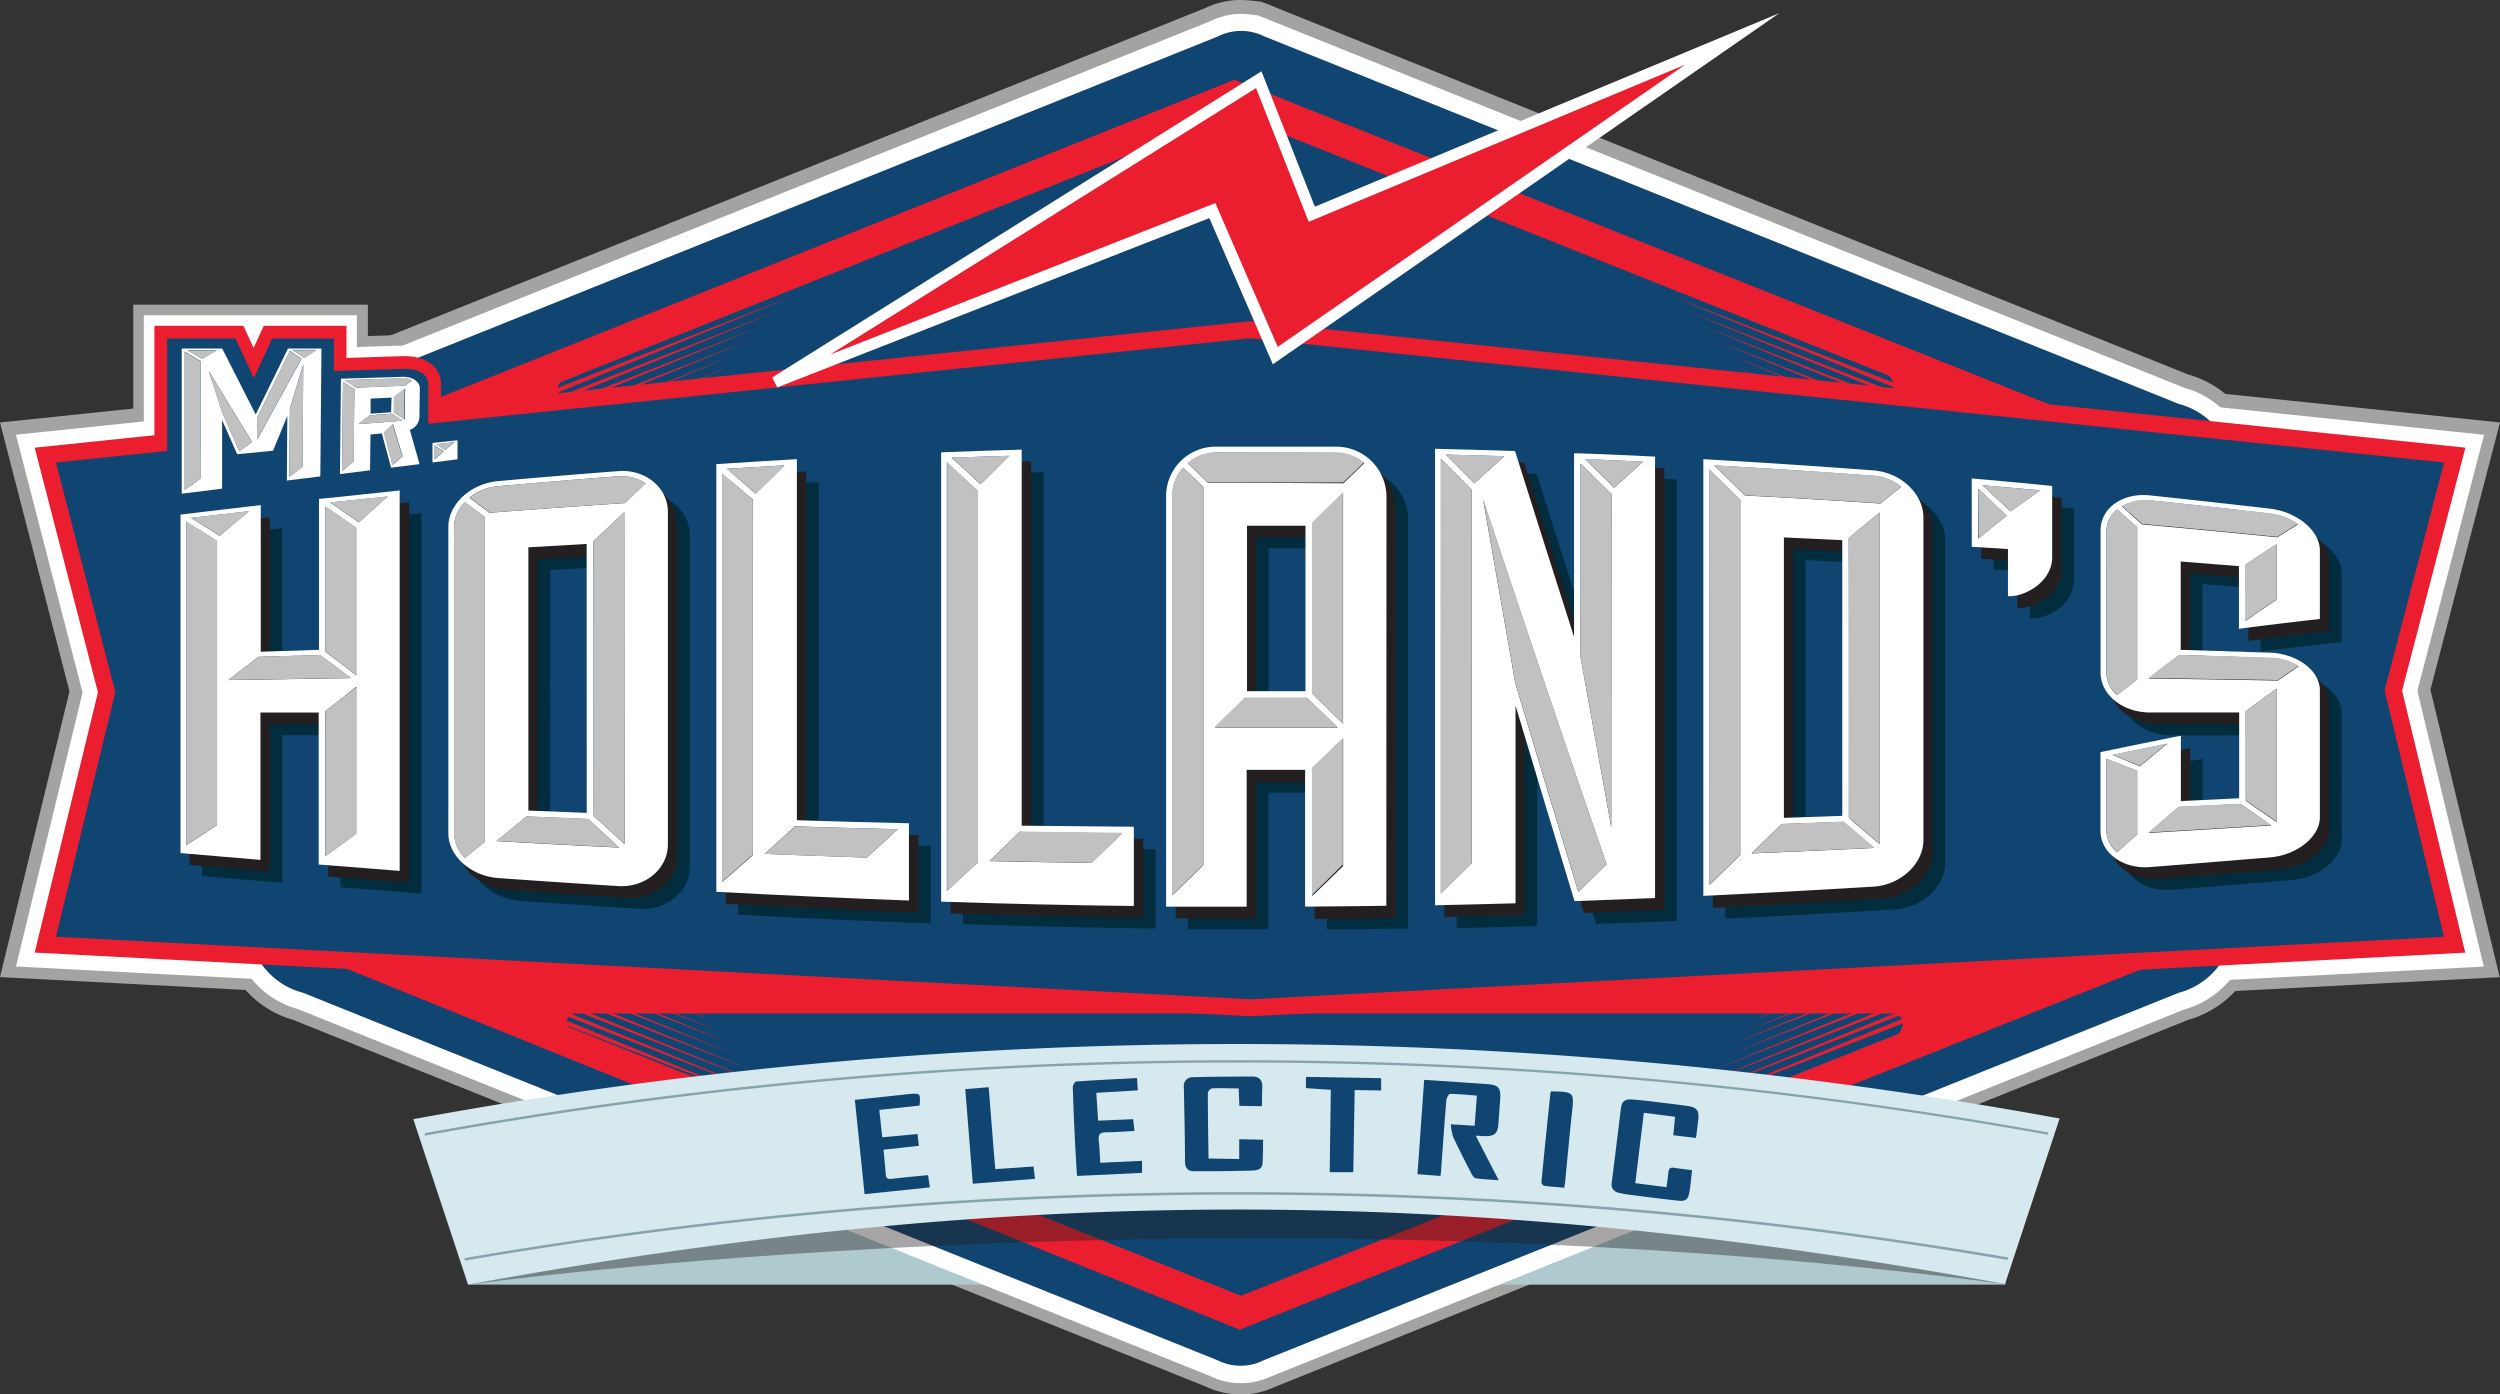 <svg xmlns="http://www.w3.org/2000/svg" width="332.39" height="185.38" viewBox="0 0 332.39 185.38"><rect x="0" y="0" width="332.39" height="185.38" fill="#333333" stroke="none"/><title>electric_logo</title><g style="isolation:isolate"><g id="Layer_2" data-name="Layer 2"><g id="electric_logo"><path d="M307.36,81.62A19.41,19.41,0,0,1,307.93,70a21,21,0,0,1,6.56-9.16c3.65-3,7.71-3.18,9.23,1.94A14,14,0,0,1,321,75.86a17.23,17.23,0,0,1-12.08,6q-.85.06-1.71.09" fill="#fbc599" fill-rule="evenodd"/><path d="M332.39,56.17l-36.53-3.8a13.45,13.45,0,0,0-4.94-2.58L169.63,1a13,13,0,0,0-1.27-.51l-.71-.28-.2,0A23.39,23.39,0,0,0,165,0h-.1a10.31,10.31,0,0,0-2.53.31l-.72.2a11.51,11.51,0,0,0-1.33.53L39,49.79a13.67,13.67,0,0,0-5.28,2.86L0,56.17,9.24,91.92,0,129.91l32.64,1.71a13.54,13.54,0,0,0,6.39,4l121.3,48.74a11.17,11.17,0,0,0,1.31.52l.74.21a10.14,10.14,0,0,0,2.53.31H165a10.44,10.44,0,0,0,2.59-.32l.68-.2a11,11,0,0,0,1.32-.52L290.92,135.6a13.64,13.64,0,0,0,6.27-3.84l35.16-1.84L323.14,91.7Z" fill="#a3a3a2"/><polygon points="330.27 57.81 166.61 40.78 166.17 40.73 2.12 57.8 10.98 92.08 2.13 128.5 166.01 137.08 166.23 137.1 330.24 128.51 321.4 91.85 330.27 57.81" fill="#fff"/><rect x="62.29" y="155.44" width="204.32" height="15.36" fill="#afcace"/><path d="M290.38,51.55,169,2.75a8.35,8.35,0,0,0-1.17-.46l-.57-.24s-1.44-.2-2.17-.2h-.12a9,9,0,0,0-2.13.26l-.61.18a8.74,8.74,0,0,0-1.16.46L39.59,51.55A12,12,0,0,0,30.78,63.1v59.51a12,12,0,0,0,8.81,11.55L161,183a10.43,10.43,0,0,0,1.16.47l.61.17a9,9,0,0,0,2.13.26H165a8.87,8.87,0,0,0,2.13-.26l.61-.17A9.85,9.85,0,0,0,169,183l121.43-48.8a12,12,0,0,0,8.81-11.55V63.1A12,12,0,0,0,290.38,51.55Z" fill="#fff"/><path d="M289.67,53.7,168.08,4.83h0a6.84,6.84,0,0,0-3-.72h-.12a6.83,6.83,0,0,0-3,.72h0L40.3,53.7A9.71,9.71,0,0,0,33,63.1v59.51A9.72,9.72,0,0,0,40.3,132l121.59,48.86h0a6.7,6.7,0,0,0,3,.72H165a6.71,6.71,0,0,0,3-.72h0L289.67,132a9.74,9.74,0,0,0,7.27-9.41V63.1A9.72,9.72,0,0,0,289.67,53.7Z" fill="#104572"/><path d="M41.3,125a25.61,25.61,0,0,0,2.46,2.86l121.07,48.93,122.88-49.13c.14-.2.29-.38.41-.59A8.89,8.89,0,0,0,289,125Z" fill="#ea1e2f"/><path d="M253.05,135.66a2.63,2.63,0,0,1-.67,1.8L165,172.28l-89.32-35.7a1.21,1.21,0,0,1-.24-.48,1.27,1.27,0,0,1,.26-1.22,2.62,2.62,0,0,1,.5-.13H252.05A3.67,3.67,0,0,1,253.05,135.66Z" fill="#104572"/><path d="M62.23,170.8s99.56-13.83,204.35-.08l-5.95-6.09-106.32-8.17S68.42,163.42,62.23,170.8Z" fill="#231f20" opacity="0.4" style="mix-blend-mode:multiply"/><polygon points="73.03 134.75 105.75 148.17 73.03 135.43 73.03 134.75" fill="#ea1e2f" fill-rule="evenodd"/><polygon points="75.11 134.47 103.56 146.13 74.06 134.6 75.11 134.47" fill="#ea1e2f" fill-rule="evenodd"/><polygon points="77.34 134.26 101.43 144.12 77.09 134.61 77.34 134.26" fill="#ea1e2f" fill-rule="evenodd"/><path d="M78.29,133.84c.34,0,.69,0,1,0l20.28,8.3Z" fill="#ea1e2f" fill-rule="evenodd"/><path d="M81.57,133.87l.66,0,15.89,6.5Z" fill="#ea1e2f" fill-rule="evenodd"/><path d="M84.37,133.75l.63,0,12.27,5Z" fill="#ea1e2f" fill-rule="evenodd"/><path d="M86.91,133.74l.44,0L96,137.27Z" fill="#ea1e2f" fill-rule="evenodd"/><path d="M90.1,133.88h.27L95.48,136Z" fill="#ea1e2f" fill-rule="evenodd"/><polygon points="254.62 134.75 221.9 148.17 254.62 135.43 254.62 134.75" fill="#ea1e2f" fill-rule="evenodd"/><polygon points="252.54 134.47 224.09 146.13 253.59 134.6 252.54 134.47" fill="#ea1e2f" fill-rule="evenodd"/><polygon points="250.31 134.26 226.21 144.12 250.56 134.61 250.31 134.26" fill="#ea1e2f" fill-rule="evenodd"/><path d="M249.36,133.84l-1,0-20.27,8.3Z" fill="#ea1e2f" fill-rule="evenodd"/><path d="M246.07,133.87l-.66,0-15.89,6.5Z" fill="#ea1e2f" fill-rule="evenodd"/><path d="M243.27,133.75l-.62,0-12.28,5Z" fill="#ea1e2f" fill-rule="evenodd"/><path d="M240.73,133.74l-.44,0-8.6,3.51Z" fill="#ea1e2f" fill-rule="evenodd"/><path d="M237.54,133.88h-.26L232.17,136Z" fill="#ea1e2f" fill-rule="evenodd"/><polygon points="52.14 55.36 276.45 55.36 164.14 10.6 52.14 55.36" fill="#ea1e2f"/><path d="M251.84,51.75a2.63,2.63,0,0,0-.67-1.79L163.8,15.13,74.48,50.83a1.32,1.32,0,0,0-.24.49,1.27,1.27,0,0,0,.26,1.22,4.37,4.37,0,0,0,.49.12H250.84A3.38,3.38,0,0,0,251.84,51.75Z" fill="#104572"/><polygon points="73.03 52.66 105.75 39.24 73.03 51.99 73.03 52.66" fill="#ea1e2f" fill-rule="evenodd"/><polygon points="75.11 52.94 103.56 41.29 74.06 52.81 75.11 52.94" fill="#ea1e2f" fill-rule="evenodd"/><polygon points="77.34 53.15 101.43 43.29 77.09 52.8 77.34 53.15" fill="#ea1e2f" fill-rule="evenodd"/><path d="M78.29,53.57c.34,0,.69,0,1,0l20.28-8.3Z" fill="#ea1e2f" fill-rule="evenodd"/><path d="M81.57,53.55l.66,0,15.89-6.5Z" fill="#ea1e2f" fill-rule="evenodd"/><path d="M84.37,53.67l.63,0,12.27-5Z" fill="#ea1e2f" fill-rule="evenodd"/><path d="M86.91,53.68l.44,0L96,50.14Z" fill="#fbaa24" fill-rule="evenodd"/><path d="M90.1,53.53h.27l5.11-2.09Z" fill="#fbaa24" fill-rule="evenodd"/><polygon points="254.62 52.66 221.9 39.24 254.62 51.99 254.62 52.66" fill="#ea1e2f" fill-rule="evenodd"/><polygon points="252.54 52.94 224.09 41.29 253.59 52.81 252.54 52.94" fill="#ea1e2f" fill-rule="evenodd"/><polygon points="250.31 53.15 226.21 43.29 250.56 52.8 250.31 53.15" fill="#ea1e2f" fill-rule="evenodd"/><path d="M249.36,53.57l-1,0-20.27-8.3Z" fill="#ea1e2f" fill-rule="evenodd"/><path d="M246.07,53.55l-.66,0-15.89-6.5Z" fill="#ea1e2f" fill-rule="evenodd"/><path d="M243.27,53.67l-.62,0-12.28-5Z" fill="#ea1e2f" fill-rule="evenodd"/><path d="M240.73,53.68l-.44,0-8.6-3.52Z" fill="#fbaa24" fill-rule="evenodd"/><path d="M237.54,53.53h-.26l-5.11-2.09Z" fill="#fbaa24" fill-rule="evenodd"/><path d="M266.58,170.72c-72.42-13.23-131.94-13.2-204.35.08l-7.28-22a607.2,607.2,0,0,1,218.89-.09Z" fill="#d5e9ef"/><path d="M267.06,167.19a607.58,607.58,0,0,0-205.34.09l.15.32a607.18,607.18,0,0,1,205-.09C266.94,167.4,267,167.3,267.06,167.19Z" fill="#87a4ad"/><path d="M272.32,150.88A607.49,607.49,0,0,0,56.47,151v-.34a607.72,607.72,0,0,1,215.85-.09Z" fill="#87a4ad"/><polygon points="327.79 59.52 166.41 42.73 166.17 42.71 4.61 59.52 13.02 92.05 4.61 126.65 166.12 135.11 166.24 135.12 327.77 126.66 319.37 91.82 327.79 59.52" fill="#ea1e2f"/><polygon points="324.95 61.49 166.17 44.97 7.44 61.49 15.33 92.04 7.44 124.55 166.24 132.86 324.95 124.55 317.05 91.8 324.95 61.49" fill="#104572"/><path d="M45.27,69.36q0,10,0,20.07c-2.58.07-5.16.16-7.74.24q0-9.72,0-19.45-5.34.6-10.67,1.25v45q5.34.47,10.68.9V97.75h7.74q0,10.11,0,20.21l10.78.84,0-50.58Q50.66,68.77,45.27,69.36Zm.91,1q0,9.63,0,19.27,2,1.55,4.08,3.13v0c-1.37-1.07-2.73-2.12-4.1-3.14q0-9.66,0-19.3Zm-18.52,45v-43h0v43q2-1.31,4.08-2.69h0Q29.71,114.1,27.66,115.42Zm.62-43.54h0c1.27.78,2.53,1.57,3.8,2.38q2-1.6,3.9-3.26h0c-1.3,1.11-2.61,2.2-3.91,3.27C30.83,73.45,29.56,72.66,28.28,71.88Zm5,21.57s0,0,0,0q8.12-.15,16.25-.26h0Q41.4,93.3,33.27,93.45Zm12.91,23.4q0-9.64,0-19.3h0q0,9.64,0,19.3c1.35-1,2.72-1.94,4.08-2.94h0C48.91,114.9,47.55,115.89,46.18,116.85Zm4.43-44.38c-1.27-.9-2.55-1.78-3.82-2.65h0q1.91,1.29,3.81,2.64,1.9-1.69,3.81-3.42h0C53.16,70.2,51.89,71.34,50.61,72.47Z" fill="#012d3f"/><path d="M85.09,65.66q-8,.61-16,1.34c-3.65.33-6.59,3.06-6.59,6.07q0,20.39,0,40.76c0,2.94,3,5.67,6.6,5.94q8,.57,16,1.06c3.57.23,6.6-2.32,6.6-5.53l0-44.21C91.7,67.8,88.66,65.37,85.09,65.66ZM64.71,117.07a4.73,4.73,0,0,1-1.43-3.2q0-20.43,0-40.86a4.65,4.65,0,0,1,1.42-3.23h0A4.59,4.59,0,0,0,63.28,73q0,20.43,0,40.86a4.68,4.68,0,0,0,1.43,3.2l2.66-2.14h0C66.5,115.65,65.6,116.36,64.71,117.07Zm4.19-2.22h0q8.13.45,16.28.86h0Q77.06,115.32,68.9,114.85Zm4.26-39.06,7.75-.45,0,35.79-7.76-.31Q73.16,93.3,73.16,75.79Zm8.67,35.69,0-36.5q2.06-1.91,4.1-3.86h0q-2,1.95-4.08,3.85,0,18.24,0,36.5,2,1.86,4.08,3.78v0C84.57,114,83.2,112.73,81.83,111.48ZM68,71.23c-.89-.69-1.78-1.36-2.67-2h0l2.68,2q9-.7,18-1.29a0,0,0,0,1,0,0C80,70.33,74,70.75,68,71.23Z" fill="#012d3f"/><path d="M108.85,112.1q0-24,0-48-5.35.3-10.71.66l0,56.86q12.81.69,25.61,1.16V112.48Q116.31,112.32,108.85,112.1ZM99,120.25q0-27.14,0-54.28l0,0,0,54.24q2.06-1.76,4.09-3.55h0C101.69,117.88,100.33,119.07,99,120.25Zm.59-54.88h0q1.9,1.62,3.82,3.28h0Q101.48,67,99.55,65.37Zm18.59,51.69q-6.78-.21-13.56-.48a0,0,0,0,1,0,0q6.78.27,13.56.49c1.36-1.24,2.73-2.49,4.09-3.76h0C120.87,114.56,119.51,115.82,118.14,117.06Z" fill="#012d3f"/><path d="M138.75,112.77q0-25,0-50-5.35.15-10.71.36l0,59.74q12.8.42,25.61.59V112.94Q146.2,112.88,138.75,112.77ZM128.82,64.5h0l0,56.95h0Zm.63-.62h0c1.27,1.17,2.55,2.35,3.82,3.54,0,0,0,0,0,0C132,66.24,130.73,65.06,129.45,63.88Zm5,53.63,4-3.88h0l-4,3.87c4.53.09,9.05.18,13.57.24h0Q141.25,117.66,134.47,117.51Z" fill="#012d3f"/><path d="M180.63,62.43q-8-.09-16.08-.06a6.58,6.58,0,0,0-6.61,6.51v54.65q5.36,0,10.71,0V105.39h7.77v18.17c3.59,0,7.2-.06,10.8-.11q0-27.24,0-54.49A6.67,6.67,0,0,0,180.63,62.43Zm-21.89,6.45a5.46,5.46,0,0,1,1.43-3.68h0a5.46,5.46,0,0,0-1.41,3.66q0,26.6,0,53.18h0Q158.75,95.47,158.74,68.88Zm5.64,30.83,4-3.94h0l-4,3.92q8.16,0,16.31,0v0Zm4.28-4.81v-22c2.59,0,5.18,0,7.77,0v22Zm12.77-26.36-4.09,4V95.23l4.09,4v0l-4.11-4V72.53l4.11-4Zm-4.11,36.58,4.11-3.94h0l-4.09,3.93q0,8.48,0,17h0ZM163.48,67.19l-2.68-2.61h0c.9.86,1.79,1.73,2.68,2.6q9,0,18,0l0,0Q172.51,67.15,163.48,67.19Z" fill="#012d3f"/><path d="M212.15,87.67Q208.22,75.41,204.3,63q-5.33-.18-10.63-.3,0,30.34,0,60.69,5.35-.11,10.71-.26,0-13.14,0-26.28,3.93,13.13,7.85,26c3.57-.12,7.13-.26,10.7-.41q0-29.36,0-58.69-5.4-.27-10.8-.49Q212.15,75.47,212.15,87.67ZM194.47,64.06h0q0,28.88,0,57.76s0,0,0,0Q194.46,92.95,194.47,64.06Zm.63-.6h0l3.82,3.8,3.92-3.58h0l-3.93,3.59Zm9.27,30.41q-2.13-12.15-4.27-24.41a.36.36,0,0,0,0,.11q2.12,12.2,4.25,24.29,4.19,14,8.38,27.75h0Q208.57,107.9,204.37,93.87Zm9.33-29.8,3.82,3.78,3.83-3.44h0c-1.28,1.14-2.56,2.3-3.84,3.46l-3.84-3.8Zm-.65.57h0q0,12.87,0,25.74,2,11.33,4.08,22.52v.1Q215.08,101.78,213,90.4,213,77.53,213.05,64.64Z" fill="#012d3f"/><path d="M252.05,65.57q-11.34-.85-22.67-1.5,0,29,0,58.06,11.34-.52,22.66-1.23c3.56-.23,6.6-3.07,6.6-6.17l0-42.89C258.64,68.67,255.61,65.85,252.05,65.57Zm-21.86-.13v0l0,55.21h0Q230.17,93.07,230.19,65.44Zm5.59,51.05,4-3.91h0l-4,3.9q8.15-.35,16.29-.74l0,0Q243.94,116.15,235.78,116.49Zm4.28-4.73q0-18.65,0-37.29l7.77.37,0,36.65Zm8.66,0q0-18.61,0-37.21h0l0,37.2q2,1.76,4.08,3.46v0C251.45,114.1,250.08,113,248.72,111.78ZM252.93,70q-9-.58-18-1.07c-1.38-1.33-2.74-2.66-4.11-4h0l4.09,4q9,.46,18,1.07c.92-.76,1.83-1.5,2.75-2.24h0C254.77,68.48,253.85,69.22,252.93,70Z" fill="#012d3f"/><path d="M265.06,75.72l4.81.29q0,3.12,0,6.25a6,6,0,0,0,1.43-.17c2.59-.71,4.46-2.67,4.46-5V67.61q-5.34-.51-10.69-1Zm1.46-8.2c1.24,1.17,2.49,2.32,3.72,3.47q2-1.42,3.91-2.79h0c-1.3.92-2.62,1.85-3.92,2.8q-1.87-1.73-3.74-3.48ZM266,68h0q0,3.3,0,6.59,1.88-1.55,3.73-3h0c-1.25,1-2.49,2-3.74,3.07Z" fill="#012d3f"/><path d="M311.35,85.35V76.22c0-2.62-3-5.1-6.58-5.53q-8-.94-16-1.78c-3.66-.4-6.6,1.7-6.6,4.67q0,9.44,0,18.86c0,3,2.94,5.35,6.59,5.33l11.84,0V109.2l-7.75.37c0-2.9,0-5.79,0-8.68q-5.34,1-10.69,2.17c0,3.47,0,6.93,0,10.4,0,2.9,2.94,5.14,6.59,4.84q8-.63,16-1.3c3.57-.31,6.59-2.76,6.59-5.31V94.79c0-2.62-3-4.85-6.58-5q-6-.21-11.93-.39,0-5.86,0-11.74l7.74.61v8.35Q306,85.94,311.35,85.35Zm-9.87.19V78.09h0v7.44c1.36-1,2.72-1.89,4.08-2.81h0C304.21,83.64,302.84,84.58,301.48,85.54Zm-17.1,9.95a4.07,4.07,0,0,1-1.42-3V73.65A3.68,3.68,0,0,1,284.09,71,3.63,3.63,0,0,0,283,73.63q0,9.41,0,18.81a4.07,4.07,0,0,0,1.42,3l2.66-2.1h0C286.16,94.07,285.27,94.77,284.38,95.49Zm0,20.85a3.83,3.83,0,0,1-1.42-2.92v-9.51h0v9.49a3.87,3.87,0,0,0,1.42,2.93c.89-.8,1.77-1.59,2.66-2.37h0Zm3-11.48c-1.21-.48-2.43-1-3.65-1.48h0l3.64,1.47q1.81-1.5,3.63-3h0Q289.23,103.36,287.4,104.86Zm1.16,8.86h0l16.26-1h0Q296.71,113.22,288.56,113.72Zm12.91-4.3c0-4,0-7.91,0-11.87h0v11.87c1.35,1,2.72,1.9,4.07,2.82v0C304.2,111.33,302.83,110.38,301.47,109.42Zm4.27-16q-8.58-.15-17.18-.28s0,0,0,0q8.6.14,17.18.29c.91-.64,1.83-1.27,2.74-1.89h0ZM287.69,72.7c-.9-.79-1.78-1.59-2.67-2.39h0l2.67,2.38q9,.81,18,1.72l2.74-1.73h0q-1.38.85-2.76,1.74Q296.68,73.51,287.69,72.7Z" fill="#012d3f"/><path d="M43.62,67.93q0,10,0,20.06l-7.74.25q0-9.73,0-19.46Q30.54,69.4,25.21,70v45l10.68.89V96.32h7.74q0,10.11,0,20.21c3.59.29,7.19.57,10.78.84l0-50.58Q49,67.34,43.62,67.93Zm.91,1V88.23c1.36,1,2.73,2.07,4.09,3.13v0c-1.37-1.07-2.74-2.11-4.1-3.14q0-9.66,0-19.3ZM26,114V71a0,0,0,0,0,0,0q0,21.49,0,43c1.36-.87,2.72-1.77,4.07-2.68h0Q28.06,112.67,26,114Zm.62-43.54h0q1.9,1.17,3.81,2.38,2-1.6,3.9-3.26h0c-1.3,1.11-2.61,2.2-3.91,3.27C29.18,72,27.91,71.23,26.63,70.45Zm5,21.57h0c5.42-.1,10.84-.2,16.26-.27h0Q39.75,91.87,31.62,92Zm12.91,23.4q0-9.65,0-19.3h0v19.3c1.37-1,2.72-1.94,4.09-2.94h0C47.26,113.47,45.89,114.46,44.53,115.42ZM49,71.05c-1.28-.91-2.56-1.79-3.83-2.66h0Q47.08,69.68,49,71q1.91-1.69,3.81-3.42h0Z" fill="#231f20"/><path d="M83.44,64.23q-8,.61-16,1.34c-3.65.34-6.59,3.06-6.59,6.07q0,20.39,0,40.76c0,2.94,3,5.67,6.6,5.94q8,.55,16,1.06c3.57.23,6.6-2.31,6.6-5.53l0-44.21C90.05,66.37,87,63.94,83.44,64.23ZM63.06,115.65a4.69,4.69,0,0,1-1.42-3.21q0-20.43,0-40.86A4.61,4.61,0,0,1,63,68.35h0a4.64,4.64,0,0,0-1.41,3.22q0,20.43,0,40.86a4.64,4.64,0,0,0,1.43,3.2l2.66-2.14h0Zm4.19-2.22,0,0q8.13.47,16.28.86h0Q75.41,113.89,67.25,113.43ZM71.5,74.36l7.76-.45q0,17.9,0,35.79l-7.75-.31Zm8.68,35.69,0-36.5q2.05-1.9,4.1-3.86h0q-2,1.95-4.08,3.85,0,18.24,0,36.5,2.06,1.86,4.09,3.78v0ZM66.33,69.8l-2.67-2h0l2.68,2q9-.7,18-1.29h0Q75.32,69.1,66.33,69.8Z" fill="#231f20"/><path d="M107.2,110.67q0-24,0-48c-3.57.2-7.13.42-10.7.66l0,56.86q12.81.69,25.61,1.16V111.05Q114.66,110.89,107.2,110.67Zm-9.9,8.15,0-54.27h0l0,54.24c1.36-1.17,2.73-2.36,4.09-3.55h0Q99.36,117.05,97.3,118.82Zm.6-54.88h0c1.28,1.08,2.55,2.17,3.83,3.28h0C100.45,66.12,99.18,65,97.9,63.94Zm18.59,51.69q-6.8-.21-13.57-.48l0,0q6.78.27,13.56.49c1.36-1.24,2.73-2.49,4.09-3.75h0Z" fill="#231f20"/><path d="M137.1,111.34q0-25,0-50-5.37.15-10.72.36,0,29.88,0,59.74,12.81.42,25.62.59V111.51Q144.56,111.45,137.1,111.34Zm-9.93-48.27h0q0,28.47,0,57a0,0,0,0,1,0,0Zm.63-.62h0c1.27,1.17,2.55,2.35,3.82,3.54h0Zm5,53.63q2-1.93,4-3.88h0q-2,1.93-4,3.86,6.79.16,13.57.25v0Q139.6,116.23,132.82,116.08Z" fill="#231f20"/><path d="M179,61q-8-.09-16.08-.06a6.58,6.58,0,0,0-6.61,6.51q0,27.33,0,54.65c3.57,0,7.14.05,10.71.06V104h7.77c0,6.05,0,12.12,0,18.17,3.61,0,7.2-.06,10.8-.11q0-27.24,0-54.49A6.68,6.68,0,0,0,179,61Zm-21.89,6.45a5.46,5.46,0,0,1,1.43-3.68h0a5.46,5.46,0,0,0-1.41,3.66v53.18s0,0,0,0Q157.1,94,157.09,67.45Zm5.63,30.83,4-3.94h0l-4,3.92h0ZM167,93.47v-22c2.59,0,5.18,0,7.77,0v22Zm12.77-26.35-4.09,4q0,11.35,0,22.71l4.1,4v0l-4.11-4V71.1l4.11-4Zm-4.11,36.57,4.11-3.94h0l-4.1,3.92v16.95a0,0,0,0,0,0,0ZM161.82,65.76l-2.67-2.61h0l2.68,2.6q9,0,18,.05l0,0Q170.86,65.72,161.82,65.76Z" fill="#231f20"/><path d="M210.49,86.24Q206.58,74,202.65,61.52q-5.33-.18-10.63-.3,0,30.35,0,60.69,5.35-.1,10.71-.26,0-13.14,0-26.28,3.93,13.13,7.84,26c3.57-.12,7.15-.26,10.72-.41q0-29.34,0-58.69-5.4-.27-10.8-.49Q210.5,74,210.49,86.24ZM192.82,62.62l0,0q0,28.89,0,57.77h0Q192.82,91.53,192.82,62.62Zm.63-.59h0l3.82,3.8,3.92-3.58h0l-3.94,3.6Zm9.27,30.42Q200.59,80.29,198.44,68a1.17,1.17,0,0,0,.05.11q2.12,12.19,4.25,24.29,4.19,14,8.38,27.75h0Q206.92,106.47,202.72,92.45Zm9.33-29.81,3.82,3.78L219.7,63h0c-1.28,1.14-2.56,2.3-3.84,3.46L212,62.64Zm-.65.57h0q0,12.87,0,25.74,2,11.33,4.08,22.52v.1q-2.05-11.23-4.1-22.6Q211.4,76.1,211.4,63.21Z" fill="#231f20"/><path d="M250.39,64.14q-11.32-.86-22.66-1.5l0,58.06q11.33-.53,22.66-1.23c3.56-.23,6.6-3.07,6.6-6.17l0-42.89C257,67.24,254,64.43,250.39,64.14ZM228.54,64h0l0,55.21h0Q228.52,91.64,228.54,64Zm5.58,51,4-3.91h0l-4,3.89c5.43-.21,10.87-.46,16.3-.72a0,0,0,0,1,0,0Q242.29,114.72,234.12,115.06Zm4.29-4.73q0-18.64,0-37.28c2.59.11,5.18.24,7.77.36l0,36.65C243.59,110.16,241,110.24,238.41,110.33Zm8.65,0,0-37.21h0q0,18.6,0,37.2,2,1.76,4.08,3.46v0C249.8,112.67,248.43,111.52,247.06,110.35Zm4.22-41.8q-9-.6-18-1.07c-1.38-1.33-2.74-2.66-4.11-4h0c1.37,1.34,2.73,2.68,4.09,4q9,.47,18,1.07c.91-.75,1.83-1.5,2.75-2.23h0Z" fill="#231f20"/><path d="M263.4,74.29l4.82.29c0,2.08,0,4.16,0,6.25a6.05,6.05,0,0,0,1.43-.17c2.59-.71,4.46-2.67,4.46-5V66.18q-5.34-.51-10.69-1Q263.41,69.75,263.4,74.29Zm1.47-8.2q1.86,1.75,3.72,3.46,1.95-1.41,3.91-2.78h0q-2,1.38-3.93,2.8c-1.24-1.15-2.49-2.31-3.73-3.48Zm-.57.49h0q0,3.3,0,6.59,1.88-1.55,3.73-3.05h0c-1.25,1-2.49,2-3.74,3.07Z" fill="#231f20"/><path d="M309.7,83.92V74.79c0-2.62-3-5.1-6.58-5.53q-8-.95-16-1.78c-3.65-.4-6.59,1.7-6.59,4.67q0,9.43,0,18.86c0,3,2.94,5.35,6.59,5.33l11.84,0v11.45l-7.75.37c0-2.89,0-5.79,0-8.68q-5.35,1-10.69,2.17,0,5.2,0,10.4c0,2.91,2.94,5.14,6.59,4.84q8-.63,16-1.3c3.56-.31,6.59-2.75,6.59-5.31V93.36c0-2.62-3-4.85-6.58-5L291.19,88q0-5.86,0-11.74l7.73.61v8.35C302.53,84.74,306.11,84.31,309.7,83.92Zm-9.88.19c0-2.48,0-5,0-7.45h0v7.44q2-1.43,4.08-2.81h0C302.55,82.21,301.19,83.15,299.82,84.11Zm-17.09,10a4.12,4.12,0,0,1-1.43-3q0-9.4,0-18.8a3.64,3.64,0,0,1,1.13-2.63,3.63,3.63,0,0,0-1.11,2.61q0,9.4,0,18.81a4.07,4.07,0,0,0,1.42,3l2.66-2.1h0C284.51,92.64,283.62,93.34,282.73,94.06Zm0,20.85a3.83,3.83,0,0,1-1.43-2.92c0-3.17,0-6.34,0-9.51h0V112a3.87,3.87,0,0,0,1.42,2.93l2.66-2.37h0Zm3-11.48c-1.22-.48-2.44-1-3.65-1.47h0l3.64,1.47q1.82-1.5,3.63-3h0C288.19,101.43,287,102.43,285.75,103.43Zm1.16,8.86a0,0,0,0,0,0,0q8.13-.5,16.27-1v0Zm12.91-4.3V96.12h0c0,4,0,7.91,0,11.87,1.36,1,2.72,1.9,4.08,2.82v0C302.55,109.9,301.18,109,299.82,108Zm4.28-16q-8.6-.15-17.19-.28h0q8.6.12,17.18.28c.91-.64,1.83-1.27,2.74-1.89h0C305.93,90.76,305,91.39,304.1,92ZM286,71.26c-.89-.78-1.78-1.58-2.66-2.38h0l2.67,2.38q9,.81,18,1.72c.92-.58,1.83-1.16,2.74-1.72h0L304,73Q295,72.07,286,71.26Z" fill="#231f20"/><path d="M53.14,65.21q0,25.29,0,50.58l-10.77-.85q0-10.09,0-20.2H34.63q0,9.8,0,19.59L24,113.42v-45c3.55-.44,7.11-.85,10.67-1.26V86.65l7.74-.25V66.33C46,66,49.55,65.57,53.14,65.21ZM28.85,71.93q-2.05-1.31-4.09-2.55v43c1.36-.88,2.73-1.77,4.09-2.69Zm.35-.69c1.3-1.07,2.61-2.17,3.91-3.27-2.58.29-5.15.58-7.73.89C26.65,69.63,27.93,70.43,29.2,71.24ZM42.55,87.09l-8.19.24c-1.33,1-2.67,2.08-4,3.09l16.29-.26Q44.61,88.6,42.55,87.09Zm.71-19.74V86.66c1.37,1,2.74,2.07,4.1,3.13q0-9.8,0-19.6C46,69.23,44.62,68.28,43.26,67.35Zm0,27.18v19.3q2.05-1.45,4.1-3,0-9.76,0-19.53C46,92.42,44.63,93.49,43.27,94.53Zm4.44-25.08q1.9-1.7,3.83-3.43-3.84.38-7.66.78C45.16,67.67,46.43,68.55,47.71,69.45Z" fill="#fff"/><path d="M82.19,62.64c3.57-.29,6.6,2.14,6.61,5.43q0,22.11,0,44.21c0,3.21-3,5.76-6.59,5.53-5.36-.33-10.7-.69-16-1.07-3.66-.27-6.6-3-6.6-5.93l0-40.76c0-3,2.94-5.74,6.59-6.08Q74.16,63.25,82.19,62.64ZM60.38,110.85a4.68,4.68,0,0,0,1.43,3.2l2.67-2.15,0-43.12-2.67-2A4.65,4.65,0,0,0,60.36,70Q60.38,90.42,60.38,110.85Zm5.76-46.2a6.83,6.83,0,0,0-3.74,1.53l2.68,2q9-.7,18-1.29l2.76-2.64a6,6,0,0,0-3.66-.93Q74.17,63.94,66.14,64.65ZM66,111.83q8.15.47,16.31.86c-1.36-1.27-2.73-2.54-4.1-3.79L70,108.55C68.67,109.66,67.33,110.75,66,111.83ZM78,72.32l-7.75.45q0,17.51,0,35l7.76.31Zm.92,36.14c1.37,1.25,2.74,2.52,4.11,3.79L83,68.1c-1.37,1.3-2.74,2.58-4.1,3.86Q78.9,90.22,78.92,108.46Z" fill="#fff"/><path d="M120.85,109.46c0,3.42,0,6.85,0,10.27q-12.81-.47-25.61-1.16,0-28.44,0-56.86,5.36-.36,10.71-.66l0,48Q113.41,109.3,120.85,109.46Zm-20.73-43C98.76,65.29,97.38,64.12,96,63l0,54.28q2.06-1.77,4.1-3.57Zm.36-.84q1.92-1.86,3.83-3.75l-7.67.45Q98.56,64,100.48,65.64Zm18.86,44.63q-6.82-.17-13.66-.38c-1.34,1.23-2.67,2.46-4,3.66q6.78.27,13.56.49C116.6,112.79,118,111.54,119.34,110.27Z" fill="#fff"/><path d="M150.75,109.92c0,3.51,0,7,0,10.54q-12.81-.15-25.62-.58,0-29.86,0-59.74,5.35-.21,10.71-.36,0,25,0,50Q143.31,109.86,150.75,109.92ZM130,65.28l-4.11-3.8q0,28.49,0,57c1.37-1.27,2.74-2.54,4.11-3.83Q130,90,130,65.28Zm.35-.87,3.84-3.81c-2.56.08-5.12.16-7.68.26C127.82,62,129.1,63.22,130.38,64.41Zm18.86,46.37q-6.84-.06-13.66-.18l-4,3.89q6.8.15,13.57.24Z" fill="#fff"/><path d="M184.32,120.43q-5.4.07-10.8.11V102.36h-7.77v18.19q-5.35,0-10.71,0,0-27.33,0-54.65a6.58,6.58,0,0,1,6.61-6.51q8,0,16.08,0a6.68,6.68,0,0,1,6.61,6.54Q184.33,93.18,184.32,120.43Zm-27-58.25a5.38,5.38,0,0,0-1.43,3.67q0,26.6,0,53.18l4.1-4q0-25.12,0-50.26Zm4.37-2a5.66,5.66,0,0,0-3.75,1.42l2.68,2.6q9,0,18,.06l2.77-2.68a6,6,0,0,0-3.66-1.35Q169.68,60.1,161.64,60.14Zm-.17,36.54h16.34l-4.11-3.93h-8.22Zm12.05-26.82c-2.59,0-5.18,0-7.77,0v22h7.77Zm.9-.35V92.23l4.1,4q0-15.36,0-30.72Zm0,32.59q0,8.48,0,17l4.11-4V98.16Z" fill="#fff"/><path d="M220.05,60.71l0,58.69q-5.36.22-10.71.41-3.92-12.89-7.84-26,0,13.16,0,26.29-5.34.15-10.7.26,0-30.34,0-60.69,5.33.12,10.63.3,3.93,12.45,7.85,24.72,0-12.21,0-24.43C212.85,60.36,216.45,60.53,220.05,60.71Zm-24.38,4.4L191.57,61q0,28.91,0,57.8l4.11-4.06Q195.66,89.95,195.67,65.11Zm.36-.86L200,60.66q-3.89-.13-7.77-.22Zm5.44,26.6q4.18,14,8.38,27.75l3.75-3.69c-5.47-15.82-10.94-32-16.41-48.47Q199.34,78.69,201.47,90.85Zm12.78-25.17-4.11-4.06q0,12.87,0,25.76,2.06,11.37,4.09,22.61Zm.36-.83q1.92-1.75,3.84-3.46-3.84-.2-7.68-.34Z" fill="#fff"/><path d="M249.14,62.55c3.57.28,6.6,3.1,6.59,6.27q0,21.45,0,42.89c0,3.1-3,5.94-6.6,6.17q-11.32.69-22.66,1.23,0-29,0-58.06Q237.81,61.69,249.14,62.55Zm-17.76,3.89-4.1-4,0,55.24,4.1-4Zm21.41-1.73a6.94,6.94,0,0,0-3.65-1.45q-10.62-.78-21.23-1.38l4.1,4q9,.47,18,1.07Q251.41,65.82,252.79,64.71Zm-19.92,48.76c5.44-.22,10.89-.47,16.32-.73l-4.1-3.48c-2.73.11-5.47.2-8.2.3Q234.88,111.49,232.87,113.47Zm12.07-41.65-7.76-.37q0,18.64,0,37.29l7.76-.27Q244.94,90.14,244.94,71.82Zm.87,36.93c1.36,1.18,2.73,2.33,4.1,3.48l0-44.09q-2.06,1.68-4.11,3.41Q245.83,90.15,245.81,108.75Z" fill="#fff"/><path d="M262.15,63.61c3.57.31,7.14.64,10.7,1V73c0,.37,0,.74,0,1.11,0,2.28-1.87,4.25-4.45,5a5.81,5.81,0,0,1-1.43.16V73l-4.81-.3Zm.89,8q1.88-1.55,3.75-3.06c-1.25-1.18-2.49-2.36-3.74-3.56Q263,68.29,263,71.6ZM267.32,68q2-1.42,3.92-2.81c-2.55-.23-5.1-.46-7.66-.67C264.82,65.67,266.08,66.83,267.32,68Z" fill="#fff"/><path d="M301.86,86.78c3.56.14,6.58,2.37,6.58,5v16.9c0,2.55-3,5-6.58,5.31-5.34.44-10.69.88-16,1.29-3.65.31-6.6-1.93-6.59-4.83V100q5.36-1.12,10.69-2.18v8.69l7.75-.38V94.73l-11.84,0c-3.66,0-6.6-2.36-6.59-5.34q0-9.42,0-18.85c0-3,2.94-5.07,6.59-4.67q8,.84,16,1.77c3.55.43,6.57,2.92,6.57,5.54v9.12q-5.37.6-10.76,1.3V75.27l-7.74-.61V86.4Zm-21.81,2.65a4.07,4.07,0,0,0,1.42,3l2.68-2.11V70.11l-2.66-2.38a3.68,3.68,0,0,0-1.43,2.89Q280.06,80,280.05,89.43Zm0,11.46v9.5a3.87,3.87,0,0,0,1.42,2.93c.89-.8,1.78-1.6,2.68-2.38v-8.45Zm4.46,1c1.22-1,2.43-2,3.65-3-2.43.48-4.87,1-7.3,1.49Zm1.35-35.32a5.91,5.91,0,0,0-3.74.77c.89.8,1.78,1.6,2.67,2.38q9,.81,18,1.72c.92-.58,1.84-1.17,2.76-1.73a8,8,0,0,0-3.65-1.4Q293.86,67.35,285.85,66.52Zm3.82,20.57c-1.34,1-2.67,2-4,3.07q8.59.12,17.18.28l2.76-1.9a7.23,7.23,0,0,0-3.74-1.09Q295.77,87.26,289.67,87.09Zm8.18,19.75-8.19.41c-1.34,1.14-2.67,2.29-4,3.45q8.16-.49,16.3-1C300.58,108.75,299.22,107.8,297.85,106.84Zm.72-31.77v7.45c1.36-1,2.73-1.91,4.1-2.83V72.37C301.3,73.25,299.94,74.15,298.57,75.07Zm0,31.33c1.36,1,2.73,1.91,4.09,2.83V91.56c-1.36,1-2.73,2-4.09,3Z" fill="#fff"/><path d="M24.77,69.36v43c1.37-.88,2.73-1.78,4.1-2.7q0-18.87,0-37.76Q26.82,70.61,24.77,69.36Z" fill="#c2c1c1"/><path d="M25.39,68.84c1.28.78,2.55,1.57,3.83,2.39q2-1.62,3.91-3.28Z" fill="#c2c1c1"/><path d="M42.57,87.08l-8.19.24c-1.33,1-2.67,2.08-4,3.09q8.13-.15,16.28-.27C45.3,89.1,43.93,88.08,42.57,87.08Z" fill="#c2c1c1"/><path d="M47.37,70.18c-1.37-1-2.73-1.91-4.1-2.84q0,9.64,0,19.3c1.37,1,2.73,2.08,4.1,3.14Q47.36,80,47.37,70.18Z" fill="#c2c1c1"/><path d="M43.28,94.51q0,9.66,0,19.31,2-1.45,4.1-2.95,0-9.77,0-19.53C46,92.41,44.65,93.47,43.28,94.51Z" fill="#c2c1c1"/><path d="M47.72,69.44C49,68.31,50.27,67.16,51.55,66l-7.66.79C45.17,67.65,46.45,68.54,47.72,69.44Z" fill="#c2c1c1"/><path d="M61.8,66.74A4.64,4.64,0,0,0,60.37,70l0,40.87a4.64,4.64,0,0,0,1.43,3.2c.88-.71,1.78-1.43,2.67-2.16l0-43.12Z" fill="#c2c1c1"/><path d="M82.2,63.33q-8,.6-16,1.31a6.69,6.69,0,0,0-3.74,1.53c.89.66,1.78,1.34,2.67,2q9-.7,18-1.29l2.76-2.65A6,6,0,0,0,82.2,63.33Z" fill="#c2c1c1"/><path d="M70,108.53q-2,1.66-4,3.29,8.16.45,16.32.86c-1.37-1.28-2.74-2.54-4.11-3.8Z" fill="#c2c1c1"/><path d="M78.91,71.94l0,36.5c1.37,1.26,2.73,2.52,4.1,3.8l0-44.15C81.65,69.38,80.28,70.67,78.91,71.94Z" fill="#c2c1c1"/><path d="M96,62.94q0,27.14,0,54.27c1.37-1.18,2.73-2.36,4.1-3.57l0-47.17Q98.09,64.69,96,62.94Z" fill="#c2c1c1"/><path d="M96.65,62.33c1.29,1.09,2.56,2.19,3.85,3.3l3.83-3.76Z" fill="#c2c1c1"/><path d="M101.69,113.54q6.78.27,13.56.49l4.1-3.77q-6.82-.17-13.65-.38Z" fill="#c2c1c1"/><path d="M125.93,61.46l0,57,4.1-3.83q0-24.67,0-49.34C128.67,64,127.31,62.72,125.93,61.46Z" fill="#c2c1c1"/><path d="M126.56,60.84l3.84,3.56,3.84-3.81C131.68,60.66,129.12,60.75,126.56,60.84Z" fill="#c2c1c1"/><path d="M131.58,114.47q6.78.15,13.57.25c1.37-1.31,2.73-2.63,4.1-4q-6.83-.06-13.65-.17Z" fill="#c2c1c1"/><path d="M157.28,62.16a5.46,5.46,0,0,0-1.43,3.68q0,26.59,0,53.18l4.1-4V64.77C159.07,63.89,158.18,63,157.28,62.16Z" fill="#c2c1c1"/><path d="M161.66,60.12a5.65,5.65,0,0,0-3.75,1.43l2.68,2.6q9,0,18,0l2.77-2.67a6,6,0,0,0-3.66-1.35Q169.7,60.09,161.66,60.12Z" fill="#c2c1c1"/><path d="M173.72,92.74H165.5l-4,3.93h16.34Z" fill="#c2c1c1"/><path d="M174.43,92.21l4.11,4V65.51l-4.11,4Z" fill="#c2c1c1"/><path d="M174.43,119l4.11-4.05V98.15l-4.11,3.93Z" fill="#c2c1c1"/><path d="M191.56,118.81l4.11-4.06q0-24.82,0-49.66L191.58,61Q191.58,89.91,191.56,118.81Z" fill="#c2c1c1"/><path d="M192.21,60.43l3.84,3.81c1.31-1.2,2.62-2.41,3.93-3.6Z" fill="#c2c1c1"/><path d="M201.48,90.84q4.2,14,8.38,27.74l3.75-3.68c-5.47-15.83-10.93-32.05-16.4-48.47Q199.34,78.67,201.48,90.84Z" fill="#c2c1c1"/><path d="M210.14,87.37q2.06,11.35,4.1,22.61,0-22.17,0-44.32c-1.36-1.35-2.74-2.7-4.1-4.06Q210.16,74.49,210.14,87.37Z" fill="#c2c1c1"/><path d="M214.62,64.83c1.28-1.16,2.56-2.32,3.84-3.46-2.56-.12-5.12-.24-7.68-.34Z" fill="#c2c1c1"/><path d="M227.26,117.65c1.37-1.33,2.74-2.66,4.11-4l0-47.26-4.1-4Q227.28,90,227.26,117.65Z" fill="#c2c1c1"/><path d="M227.92,61.86l4.1,4q9,.47,18,1.06l2.77-2.24a6.9,6.9,0,0,0-3.65-1.45Q238.54,62.46,227.92,61.86Z" fill="#c2c1c1"/><path d="M236.91,109.54l-4,3.91q8.18-.33,16.33-.73c-1.37-1.15-2.73-2.3-4.1-3.48Z" fill="#c2c1c1"/><path d="M245.82,108.74q2.06,1.76,4.1,3.47,0-22,0-44.09c-1.38,1.12-2.74,2.26-4.11,3.41Z" fill="#c2c1c1"/><path d="M263.06,71.59c1.25-1,2.49-2.06,3.74-3.07L263.06,65Z" fill="#c2c1c1"/><path d="M267.34,68c1.3-.94,2.61-1.88,3.92-2.8l-7.66-.68Q265.46,66.24,267.34,68Z" fill="#c2c1c1"/><path d="M281.49,92.45l2.67-2.12q0-10.11,0-20.23l-2.67-2.38a3.65,3.65,0,0,0-1.42,2.89q0,9.4,0,18.8A4.09,4.09,0,0,0,281.49,92.45Z" fill="#c2c1c1"/><path d="M280.06,110.38a3.87,3.87,0,0,0,1.42,2.93l2.67-2.39v-8.45c-1.36-.52-2.72-1.06-4.09-1.6Z" fill="#c2c1c1"/><path d="M280.86,100.35l3.65,1.48c1.22-1,2.43-2,3.65-3Z" fill="#c2c1c1"/><path d="M302.77,71.38l2.75-1.74a8,8,0,0,0-3.64-1.39q-8-.91-16-1.74a5.91,5.91,0,0,0-3.74.76c.89.81,1.78,1.6,2.68,2.39Q293.79,70.47,302.77,71.38Z" fill="#c2c1c1"/><path d="M301.88,87.43l-12.2-.36c-1.33,1-2.67,2-4,3.07l17.17.28c.92-.63,1.84-1.27,2.76-1.89A7.29,7.29,0,0,0,301.88,87.43Z" fill="#c2c1c1"/><path d="M289.67,107.24c-1.33,1.13-2.67,2.28-4,3.45l16.29-1c-1.36-.93-2.73-1.87-4.09-2.83Z" fill="#c2c1c1"/><path d="M302.68,79.68V72.36q-2.06,1.32-4.09,2.69V82.5Q300.63,81.06,302.68,79.68Z" fill="#c2c1c1"/><path d="M298.58,106.39c1.37,1,2.73,1.9,4.1,2.82V91.55c-1.37,1-2.73,2-4.1,3Z" fill="#c2c1c1"/><path d="M38.43,51.27c1.64-.4,3.7-.62,5.18-1.48s2.83-1.81,4.3-2.62q2.46-1.37,5-2.61l-4,.12V40.51H17.72V54.38A103.53,103.53,0,0,0,38.43,51.27Z" fill="#a3a3a2"/><path d="M41.68,53.55c1.8-.14,3-2.09,4.42-3.1,1.64-1.15,3.32-2.13,5-3.15.74-.44,1.52-.92,2.35-1.35h-.06l-5.94.18V41.92H19.12V56.79A140.16,140.16,0,0,1,41.68,53.55Z" fill="#fff"/><path d="M40.31,55.72c6.09-.51,12.22-1.29,18.32-1.71V50.75c-.06-1.17-1.14-3.4-4.84-3.4h-.32l-7.4.24V43.32h-11l-1.35,2.94-1.36-2.94H20.53v15C26.68,56,33.9,56.25,40.31,55.72Z" fill="#ea1e2f"/><path d="M56.94,57.05V50.84s-.09-1.91-3.42-1.8l-9.13.29V45H36.18l-2.43,5.27L31.31,45H22.22V61.07Z" fill="#104572"/><path d="M38.29,46.34h4.45l-.15,17-4.45.55.06-8.59-1.9,4.63-4.77.46-2-4.54,0,9.12-5.37.67V46.34h5.38L34,55.11ZM26.67,48l-2.11-1.25V65.14l2.09-1.5Zm.18-.28,2-1.18H24.89Zm2.69,7.09L31.82,60l1.71-1.22L27.75,49.3Zm9-8.16L34.2,55.54l0,2.91,5.9-10.76Zm0,7.67-.07,9.08,1.75-1.34.1-13.62Zm1.94-6.73,1.59-1.07H38.87Z" fill="#fff"/><path d="M52,62.18l-1.23-4.55-1.51.14-.06,4.76-4,.5.13-12.68,8.29-.25c1.24,0,2.21.66,2.2,1.54l-.06,3.93a1.91,1.91,0,0,1-1.27,1.58l1.29,4.56ZM47.13,51.75l-1.53-1-.12,11.89L47,61.35Zm7.65-1.16a2.26,2.26,0,0,0-1.24-.29l-7.69.24,1.52,1,6.47-.26Zm-5.63,4.62-1.5,1.18,5.85-.45L52.09,55Zm2.91-2.35L49.27,53l0,2L52,54.81Zm-1,4.66,1.13,4.3,1.34-1.16-1.29-4.3Zm1.35-4.76,0,2.12,1.4.91.06-4.13Z" fill="#fff"/><path d="M60.83,58.54l0,2.53-3.33.42,0-2.6ZM59,60l-1.23-.78,0,1.87Zm.19-.15,1.23-1.06L58,59.05Z" fill="#fff"/><polygon points="24.55 65.14 26.64 63.64 26.66 48.04 24.55 46.79 24.55 65.14" fill="#c2c1c1"/><polygon points="24.88 46.59 26.84 47.76 28.8 46.58 24.88 46.59" fill="#c2c1c1"/><polygon points="29.53 54.85 31.82 60.01 33.52 58.79 27.74 49.3 29.53 54.85" fill="#c2c1c1"/><polygon points="38.52 46.69 34.19 55.54 34.17 58.45 40.07 47.69 38.52 46.69" fill="#c2c1c1"/><polygon points="38.48 63.44 40.22 62.1 40.33 48.48 38.54 54.36 38.48 63.44" fill="#c2c1c1"/><polygon points="40.48 47.63 42.08 46.56 38.86 46.57 40.48 47.63" fill="#c2c1c1"/><polygon points="45.47 62.61 47.02 61.35 47.12 51.75 45.6 50.72 45.47 62.61" fill="#c2c1c1"/><path d="M45.84,50.54l1.52,1,6.47-.26.94-.73a2.24,2.24,0,0,0-1.23-.29Z" fill="#c2c1c1"/><polygon points="49.14 55.21 47.64 56.39 53.49 55.94 52.08 55.01 49.14 55.21" fill="#c2c1c1"/><polygon points="51.01 57.52 52.15 61.82 53.48 60.66 52.19 56.36 51.01 57.52" fill="#c2c1c1"/><polygon points="52.33 54.88 53.73 55.79 53.79 51.66 52.36 52.76 52.33 54.88" fill="#c2c1c1"/><polygon points="57.7 61.09 58.96 60.01 57.74 59.23 57.7 61.09" fill="#c2c1c1"/><polygon points="57.96 59.05 59.15 59.86 60.38 58.8 57.96 59.05" fill="#c2c1c1"/><polygon points="230.32 5.17 174.4 28.5 167.35 10.6 103.07 50.81 161.19 27.99 169.55 47.29 230.32 5.17" fill="#ea1e2f"/><path d="M103.34,51.51l-.67-1.33,65.05-40.7,7.1,18L236.57,1.75,169.23,48.43,160.79,29ZM167,11.71,110.33,47.16,161.59,27l8.29,19.12L224.06,8.59,174,29.49Z" fill="#fff"/><path d="M196.21,151c1.06,2.05,2,3.89,3.06,5.92-1.11-.09-2.05-.12-3-.25-.23,0-.48-.34-.61-.58-.84-1.63-1.68-3.27-2.46-4.93a7.31,7.31,0,0,1-.31-1.68l3.17.19.3-4c-1.24-.1-2.4-.22-3.55-.23-.18,0-.48.53-.51.83-.26,3.12-.47,6.23-.7,9.35,0,.21-.05.42-.08.73l-3.06-.24c.3-4.19.59-8.3.89-12.54l4.93.33c1.22.09,2.45.16,3.67.26s1.59.51,1.52,1.77-.17,2.27-.24,3.4c-.08,1.37-.51,1.78-1.89,1.72C197,151.07,196.72,151,196.21,151Z" fill="#104572"/><path d="M225.47,151.29l-3-.35.24-2.46-4.15-.53-1.14,9.36,4.15.53c.09-.67.19-1.26.24-1.86s.2-.8.79-.71c.75.12,1.5.2,2.37.31-.14,1.13-.19,2.2-.42,3.23s-1,.87-1.74.79c-1.92-.2-3.83-.45-5.74-.7a15.07,15.07,0,0,1-1.9-.32,1.13,1.13,0,0,1-.87-1.4q.61-4.87,1.2-9.75c.12-.94.47-1.31,1.46-1.25,1.47.1,2.93.31,4.39.48,1,.11,1.94.24,2.91.37,1.36.18,1.69.6,1.52,1.93-.07.64-.15,1.27-.23,1.91C225.56,151,225.53,151.05,225.47,151.29Z" fill="#104572"/><path d="M167.78,147.08l-3-.05-.09-2.32c-1.23,0-2.39-.07-3.55,0-.2,0-.55.41-.55.62,0,2.91.05,5.81.09,8.7l4.08.07,0-2.63,3.17.06c0,1,0,2.11-.07,3.19-.06.72-.7.89-1.31.91-1.62.05-3.24.07-4.87.09-1,0-2,0-3,0-.76,0-1.12-.47-1.13-1.27,0-3.31-.09-6.62-.15-9.92a1.15,1.15,0,0,1,1.22-1.31c2.64-.07,5.27-.08,7.91-.09.89,0,1.33.5,1.3,1.41S167.79,146.13,167.78,147.08Z" fill="#104572"/><path d="M151.84,155.94l-8.65.41c-.08-1.49-.18-2.89-.25-4.28-.12-2.51-.24-5-.31-7.53,0-.26.28-.74.46-.75,2.66-.19,5.32-.31,8.08-.46l.11,1.64-5.52.33L146,149l4.66-.2.17,1.57c-1.33.07-2.57.16-3.82.18-.75,0-1,.27-.93,1.05.13,1,.14,1.94.2,3l5.56-.26Z" fill="#104572"/><path d="M117.47,152.86c.11,1.19.22,2.23.3,3.26,0,.57.31.68.85.61,1.55-.2,3.11-.32,4.77-.49l.24,1.63-8.68.9c-.44-4.2-.86-8.32-1.29-12.54l5.93-.63,1.28-.14c1.5-.14,1.55-.09,1.39,1.53l-5.35.58.39,3.64,4.69-.44.18,1.57Z" fill="#104572"/><path d="M176.94,144.9l-3.31-.23,0-1.49,10,.17,0,1.64-3.52-.06-.18,10.92-3.14,0Z" fill="#104572"/><path d="M132.33,155.44l5.08-.35.2,1.64-8.27.65-1-12.57,3.11-.26C131.76,148.2,132,151.75,132.33,155.44Z" fill="#104572"/><path d="M206.25,145.1c3.09.08,3.07.08,2.73,3.05-.31,2.82-.56,5.66-.84,8.49,0,.4-.1.79-.16,1.28-.92-.09-1.8-.14-2.67-.26a.61.61,0,0,1-.37-.48c.38-4,.79-7.92,1.2-11.88C206.14,145.25,206.19,145.2,206.25,145.1Z" fill="#104572"/></g></g></g></svg>